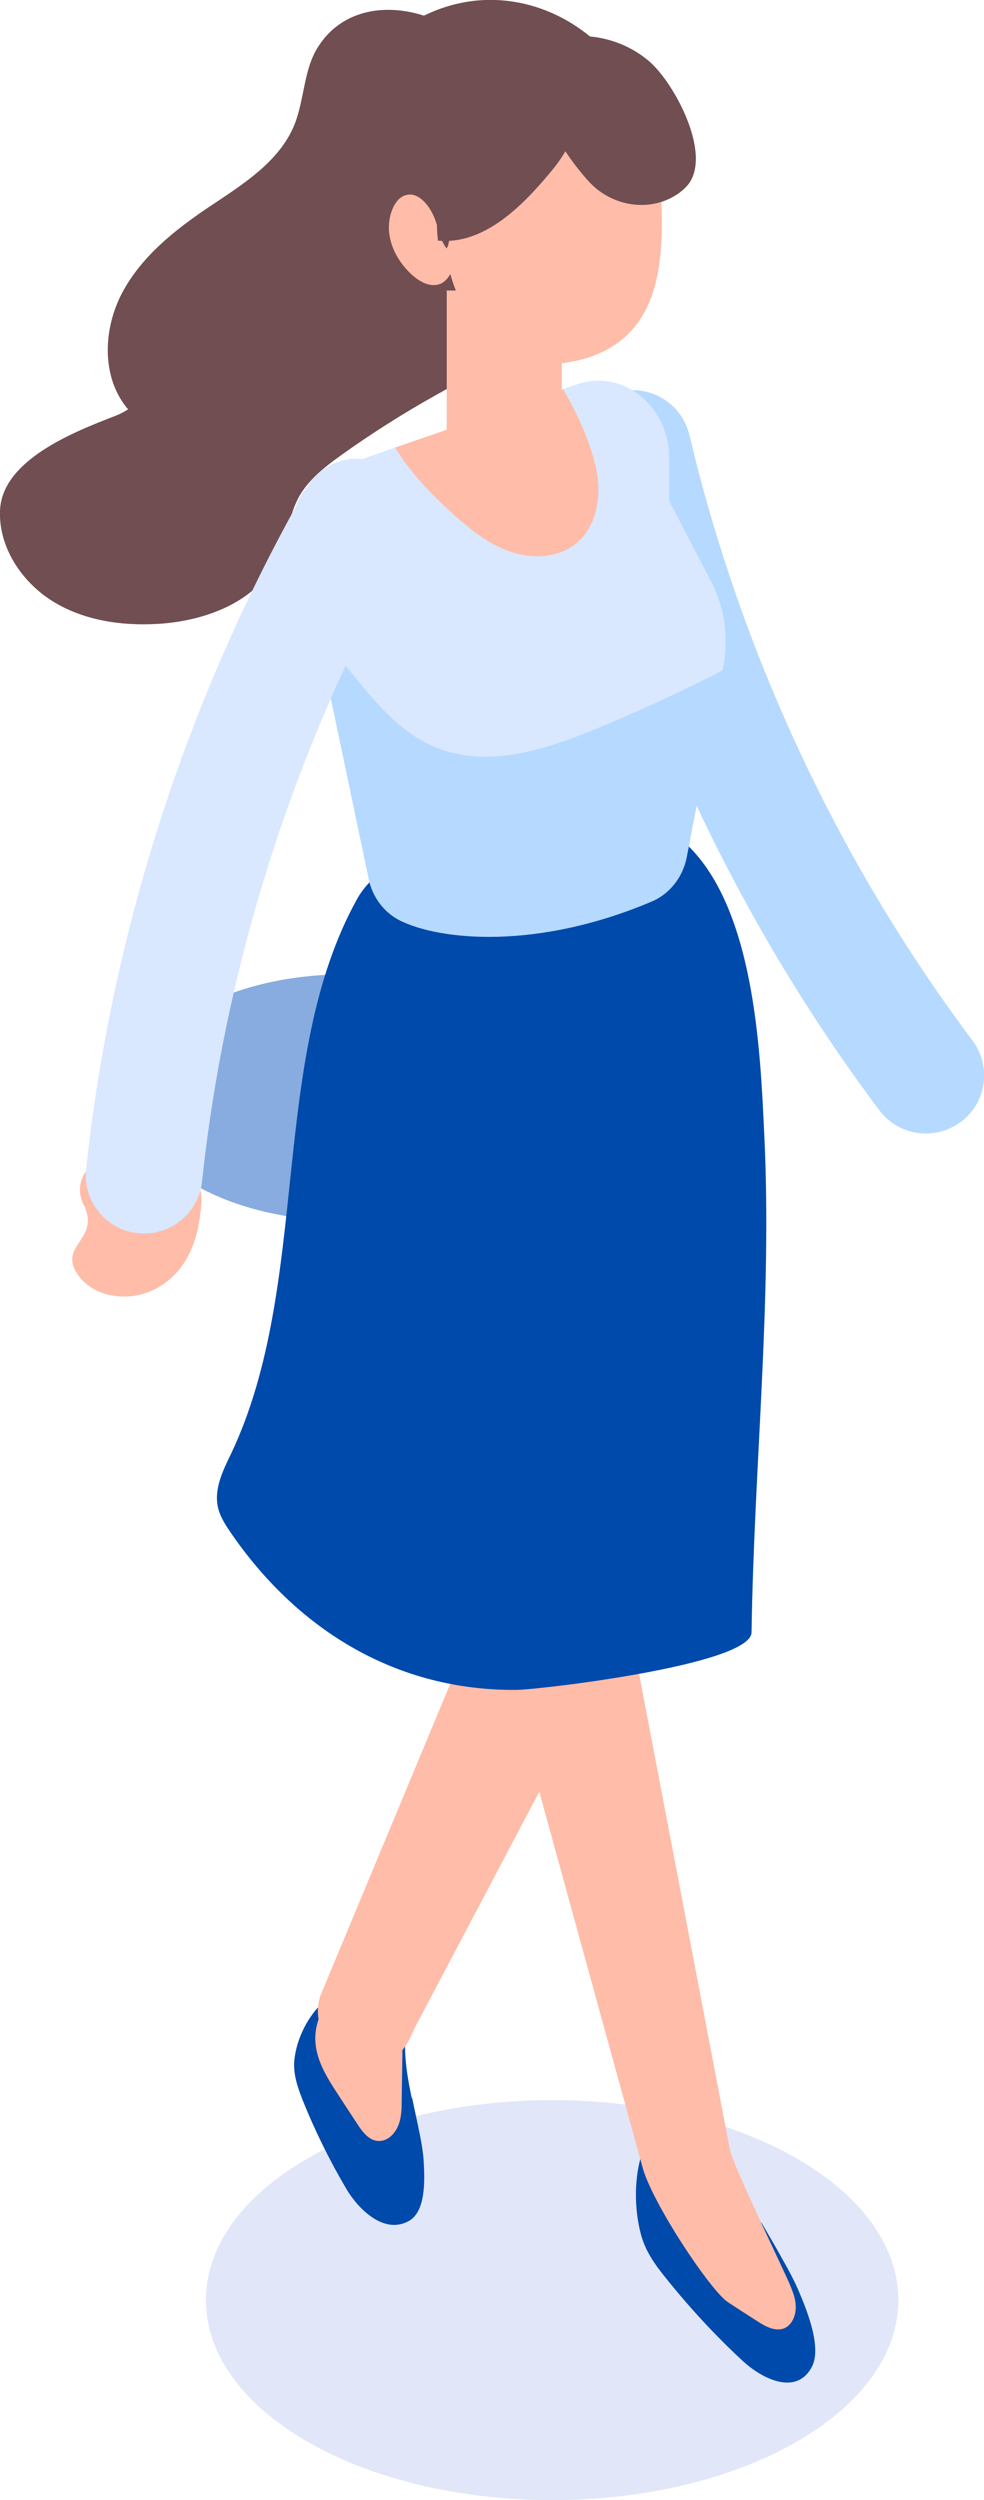 <?xml version="1.0" encoding="UTF-8"?><svg xmlns="http://www.w3.org/2000/svg" viewBox="0 0 45 114.29"><defs><style>.cls-1{mix-blend-mode:multiply;}.cls-2{opacity:.18;}.cls-3{isolation:isolate;}.cls-4{fill:#88acdf;}.cls-4,.cls-5,.cls-6,.cls-7,.cls-8,.cls-9,.cls-10{stroke-width:0px;}.cls-5{fill:#714e51;}.cls-6{fill:#5873dd;}.cls-7{fill:#d9e8ff;}.cls-8{fill:#b6d9ff;}.cls-9{fill:#ffbca8;}.cls-10{fill:#004aab;}</style></defs><g class="cls-3"><g id="_レイヤー_2"><g id="Layer_3"><path class="cls-4" d="m22.7,46.19c-3.81-2.2-9.99-2.2-13.8,0-3.81,2.2-3.81,5.77,0,7.97,3.81,2.2,9.99,2.2,13.8,0,3.81-2.2,3.81-5.77,0-7.97Z"/><g class="cls-2"><path class="cls-6" d="m14.05,111.61c6.18,3.57,16.21,3.57,22.4,0,6.18-3.57,6.18-9.36,0-12.93-6.18-3.57-16.21-3.57-22.4,0-6.18,3.57-6.18,9.36,0,12.93Z"/></g><path class="cls-10" d="m34.83,101.61c.3.53.61,1.04.9,1.57.3.53.6,1.07.84,1.65.36.86,1.03,2.53.54,3.4-.74,1.32-2.32.46-3.15-.31-1.23-1.14-2.4-2.4-3.49-3.76-.47-.58-.94-1.21-1.15-1.99-.66-2.39.02-5.97,2.43-5.44.88.19,1.33.92,1.65,1.88.36,1.08.87,2.06,1.42,3.01Z"/><path class="cls-10" d="m18.85,95.91c.1.49.21.98.31,1.47.1.5.2,1,.22,1.5.04.75.1,2.2-.67,2.64-1.16.66-2.34-.57-2.86-1.44-.76-1.29-1.43-2.64-1.99-4.03-.24-.6-.46-1.23-.4-1.87.2-1.96,2.08-4.26,4.17-2.95.76.48.94,1.17.9,1.98-.04.91.11,1.81.3,2.7Z"/><path class="cls-9" d="m25.74,61.85l-1.08,5.35-10.02,24.06c-.34,1.1.19,2.24,1.17,2.54l1.22.37c.92.28,1.51-.41,1.91-1.42l12.43-23.56,1.31-3.47c-2.35-1.2-4.66-2.49-6.93-3.87Z"/><path class="cls-9" d="m36.07,104.32c-.32-.75-2.56-5.36-2.69-6.05l-7.37-38.59-.82-3.13c-2.71-.16-5.44-.41-8.19-.78l2.66,7.95,9.71,35.3c.4,1.61,3.13,5.71,3.92,6.22.44.29.89.58,1.33.86.38.25.84.5,1.25.33.35-.15.53-.58.52-.98,0-.4-.17-.78-.32-1.14Z"/><path class="cls-9" d="m18.41,93.42c-.01.87-.03,1.73-.04,2.6,0,.4-.01.81-.17,1.17-.15.37-.49.69-.87.68-.45,0-.76-.42-1.01-.81-.29-.44-.58-.88-.87-1.33-.52-.79-1.06-1.65-1.03-2.63.04-1.14.83-2.09,1.59-2.94.37-.41.8-.86,1.33-.84.35.01.66.23.89.5.4.46.62,1.09.59,1.73-.03.82-.44,1.6-.47,2.42l.05-.56Z"/><path class="cls-10" d="m31.25,38.46c3.27,2.89,3.52,9.62,3.7,13.38.37,7.6-.47,15.19-.58,22.78-.02,1.49-9.77,2.63-10.77,2.63-5.4.04-9.89-2.66-12.96-7.06-.28-.41-.58-.83-.68-1.32-.17-.83.24-1.66.61-2.42,3.69-7.8,1.68-18.03,5.77-25.37,1.82-3.26,10.48-5.04,13.7-3.45.44.22.84.49,1.2.81Z"/><path class="cls-5" d="m22.55,3.2c-1.53-2.74-6.11-4-7.99-1.08-.68,1.05-.63,2.41-1.09,3.57-.7,1.73-2.42,2.77-3.97,3.81-1.54,1.04-3.04,2.24-3.91,3.88-.87,1.64-.96,3.81.2,5.25.02.03.05.05.07.08-.2.13-.4.23-.61.31C3.42,19.73.08,21.02,0,23.35c-.06,1.67.99,3.25,2.4,4.13s3.15,1.14,4.82,1.04c2.19-.13,4.57-1.02,5.49-3.02.42-.9.49-1.95.98-2.82.44-.77,1.16-1.33,1.88-1.85,1.41-1.01,2.88-1.94,4.4-2.79.74-.41,1.52-.82,2.02-1.51,1.69-2.34-.77-4.77-.52-7.16.17-1.67,1.56-2.54,1.59-4.21.01-.71-.18-1.38-.51-1.97Z"/><path class="cls-8" d="m43.79,51.39c.05-.03.1-.07.15-.1,1.18-.88,1.41-2.55.53-3.73-6.11-8.14-10.58-17.7-12.94-27.67-.34-1.43-1.77-2.32-3.2-1.98-1.43.34-2.32,1.77-1.98,3.2,2.53,10.67,7.32,20.92,13.86,29.64.85,1.13,2.41,1.39,3.58.64Z"/><path class="cls-5" d="m14.68,7.43c.71-2.58,2.3-5.21,3.91-6.26,5.68-3.68,12.65,1.9,10.87,8.31-1.66,5.96-12.29,9.45-14.89,2.29-.43-1.18-.33-2.75.1-4.34Z"/><path class="cls-5" d="m25.72,13.32s-.02,0-.03.02c0-.04,0-.09,0-.12,0,.04,0,.08.03.11Z"/><path class="cls-8" d="m13.46,25l1.01,3.79,2.42,11.53c.21.78.72,1.42,1.4,1.76,1.83.91,6.26,1.36,11.52-.87.82-.35,1.42-1.11,1.6-2.04l1.64-8.54.03-.17c.25-1.33.06-2.7-.56-3.88l-1.92-3.69v-1.97c0-2.34-2.07-4.02-4.14-3.37l-.72.25-1.15.4-5.05,1.76-1.48.51-2.87,1c-1.37.47-2.13,2.04-1.73,3.54Z"/><path class="cls-7" d="m13.46,25l1.01,3.79c.51.63,1.01,1.26,1.53,1.88,1.07,1.33,2.19,2.69,3.68,3.39,2.48,1.16,5.32.21,7.84-.85,1.55-.65,3.1-1.35,4.61-2.1.31-.15.62-.3.92-.48l.03-.17c.25-1.33.06-2.7-.56-3.88l-1.92-3.69v-1.97c0-2.34-2.07-4.02-4.14-3.37l-.72.25-1.15.4-5.05,1.76-1.48.51-2.87,1c-1.37.47-2.13,2.04-1.73,3.54Z"/><path class="cls-9" d="m18.07,20.46c.71,1.17,1.7,2.19,2.73,3.11.78.69,1.61,1.35,2.6,1.67.98.32,2.15.26,2.95-.4.65-.53.97-1.38,1.01-2.22.04-.84-.18-1.67-.47-2.45-.3-.82-.69-1.62-1.14-2.38l-1.15.4-5.05,1.76-1.48.51Z"/><path class="cls-9" d="m3.9,55.21h0c-.54-.86-.15-1.93.87-2.23.88-.26,1.88-.28,2.79.01.63.2,1.24.56,1.5,1.1.19.39.17.82.12,1.23-.09.85-.29,1.69-.77,2.42-.64.98-1.85,1.73-3.29,1.48-.63-.11-1.19-.44-1.54-.92-.96-1.34.93-1.6.31-3.08Z"/><rect class="cls-9" x="20.43" y="13.28" width="5.26" height="7.1"/><g class="cls-1"><polygon class="cls-9" points="21.45 15.58 25.66 18.73 25.69 18.66 25.69 15.29 21.45 15.58"/></g><path class="cls-5" d="m20.68,9.7s-.02,0-.03.02c0-.04,0-.08,0-.12,0,.04,0,.07.03.1Z"/><path class="cls-9" d="m20.48,11.28c.66-3.36,2.8-6.87,6.41-7.46.32-.05.38-.35.27-.59.06-.16.04-.36-.06-.48.03,0,.07,0,.1-.01.69-.09,1.44-.11,2.06.26.41.24.74.69.83,1.18.04.18.04.36.02.54.04,1.38.09,2.75.13,4.13.02.62.04,1.25.02,1.89-.05,1.52-.31,3.01-1.18,4.13-.96,1.24-2.5,1.73-3.97,1.77-.81.02-1.64-.56-2.36-1-1.35-.83-1.98-2.15-2.33-3.83-.02-.12-.04-.23-.06-.35.05-.05.09-.11.1-.19Z"/><path class="cls-9" d="m21.09,11.51c-.11.09-.24.09-.37.04-.01-.04,0-.09-.02-.13l.39.09Z"/><path class="cls-9" d="m18.53,8.93c.57-.2,1.14.44,1.39,1.17.13.37.2.77.39,1.09.1.18.26.31.41.37.16.57-.17,1.28-.62,1.43-.49.16-.99-.15-1.4-.56-.43-.44-.81-1.04-.9-1.76s.2-1.56.72-1.74Z"/><path class="cls-7" d="m6.13,56.34c.06.01.12.02.18.03,1.46.16,2.77-.9,2.93-2.36,1.08-10.12,4.33-20.17,9.39-29.06.73-1.28.28-2.9-1-3.63-1.28-.73-2.9-.28-3.63,1-5.43,9.53-8.91,20.3-10.06,31.13-.15,1.4.82,2.66,2.18,2.9Z"/><path class="cls-5" d="m24.2,3.29c.48,1.74,1.43,3.59,2.74,5.02,1.06,1.15,2.84,1.43,4.12.51.19-.14.35-.29.46-.45,1.01-1.46-.74-4.67-1.87-5.6-1.45-1.21-3.52-1.47-5.16-.64-.25.13-.47.26-.68.4.17.2.3.45.38.76Z"/><path class="cls-5" d="m26.5,1.67c.62,2.05.15,4.4-1.21,6.06-1.36,1.66-3.13,3.47-5.26,3.27-.49-3.88,2.77-8.6,6.67-8.26l-.2-1.08Z"/></g></g></g></svg>
